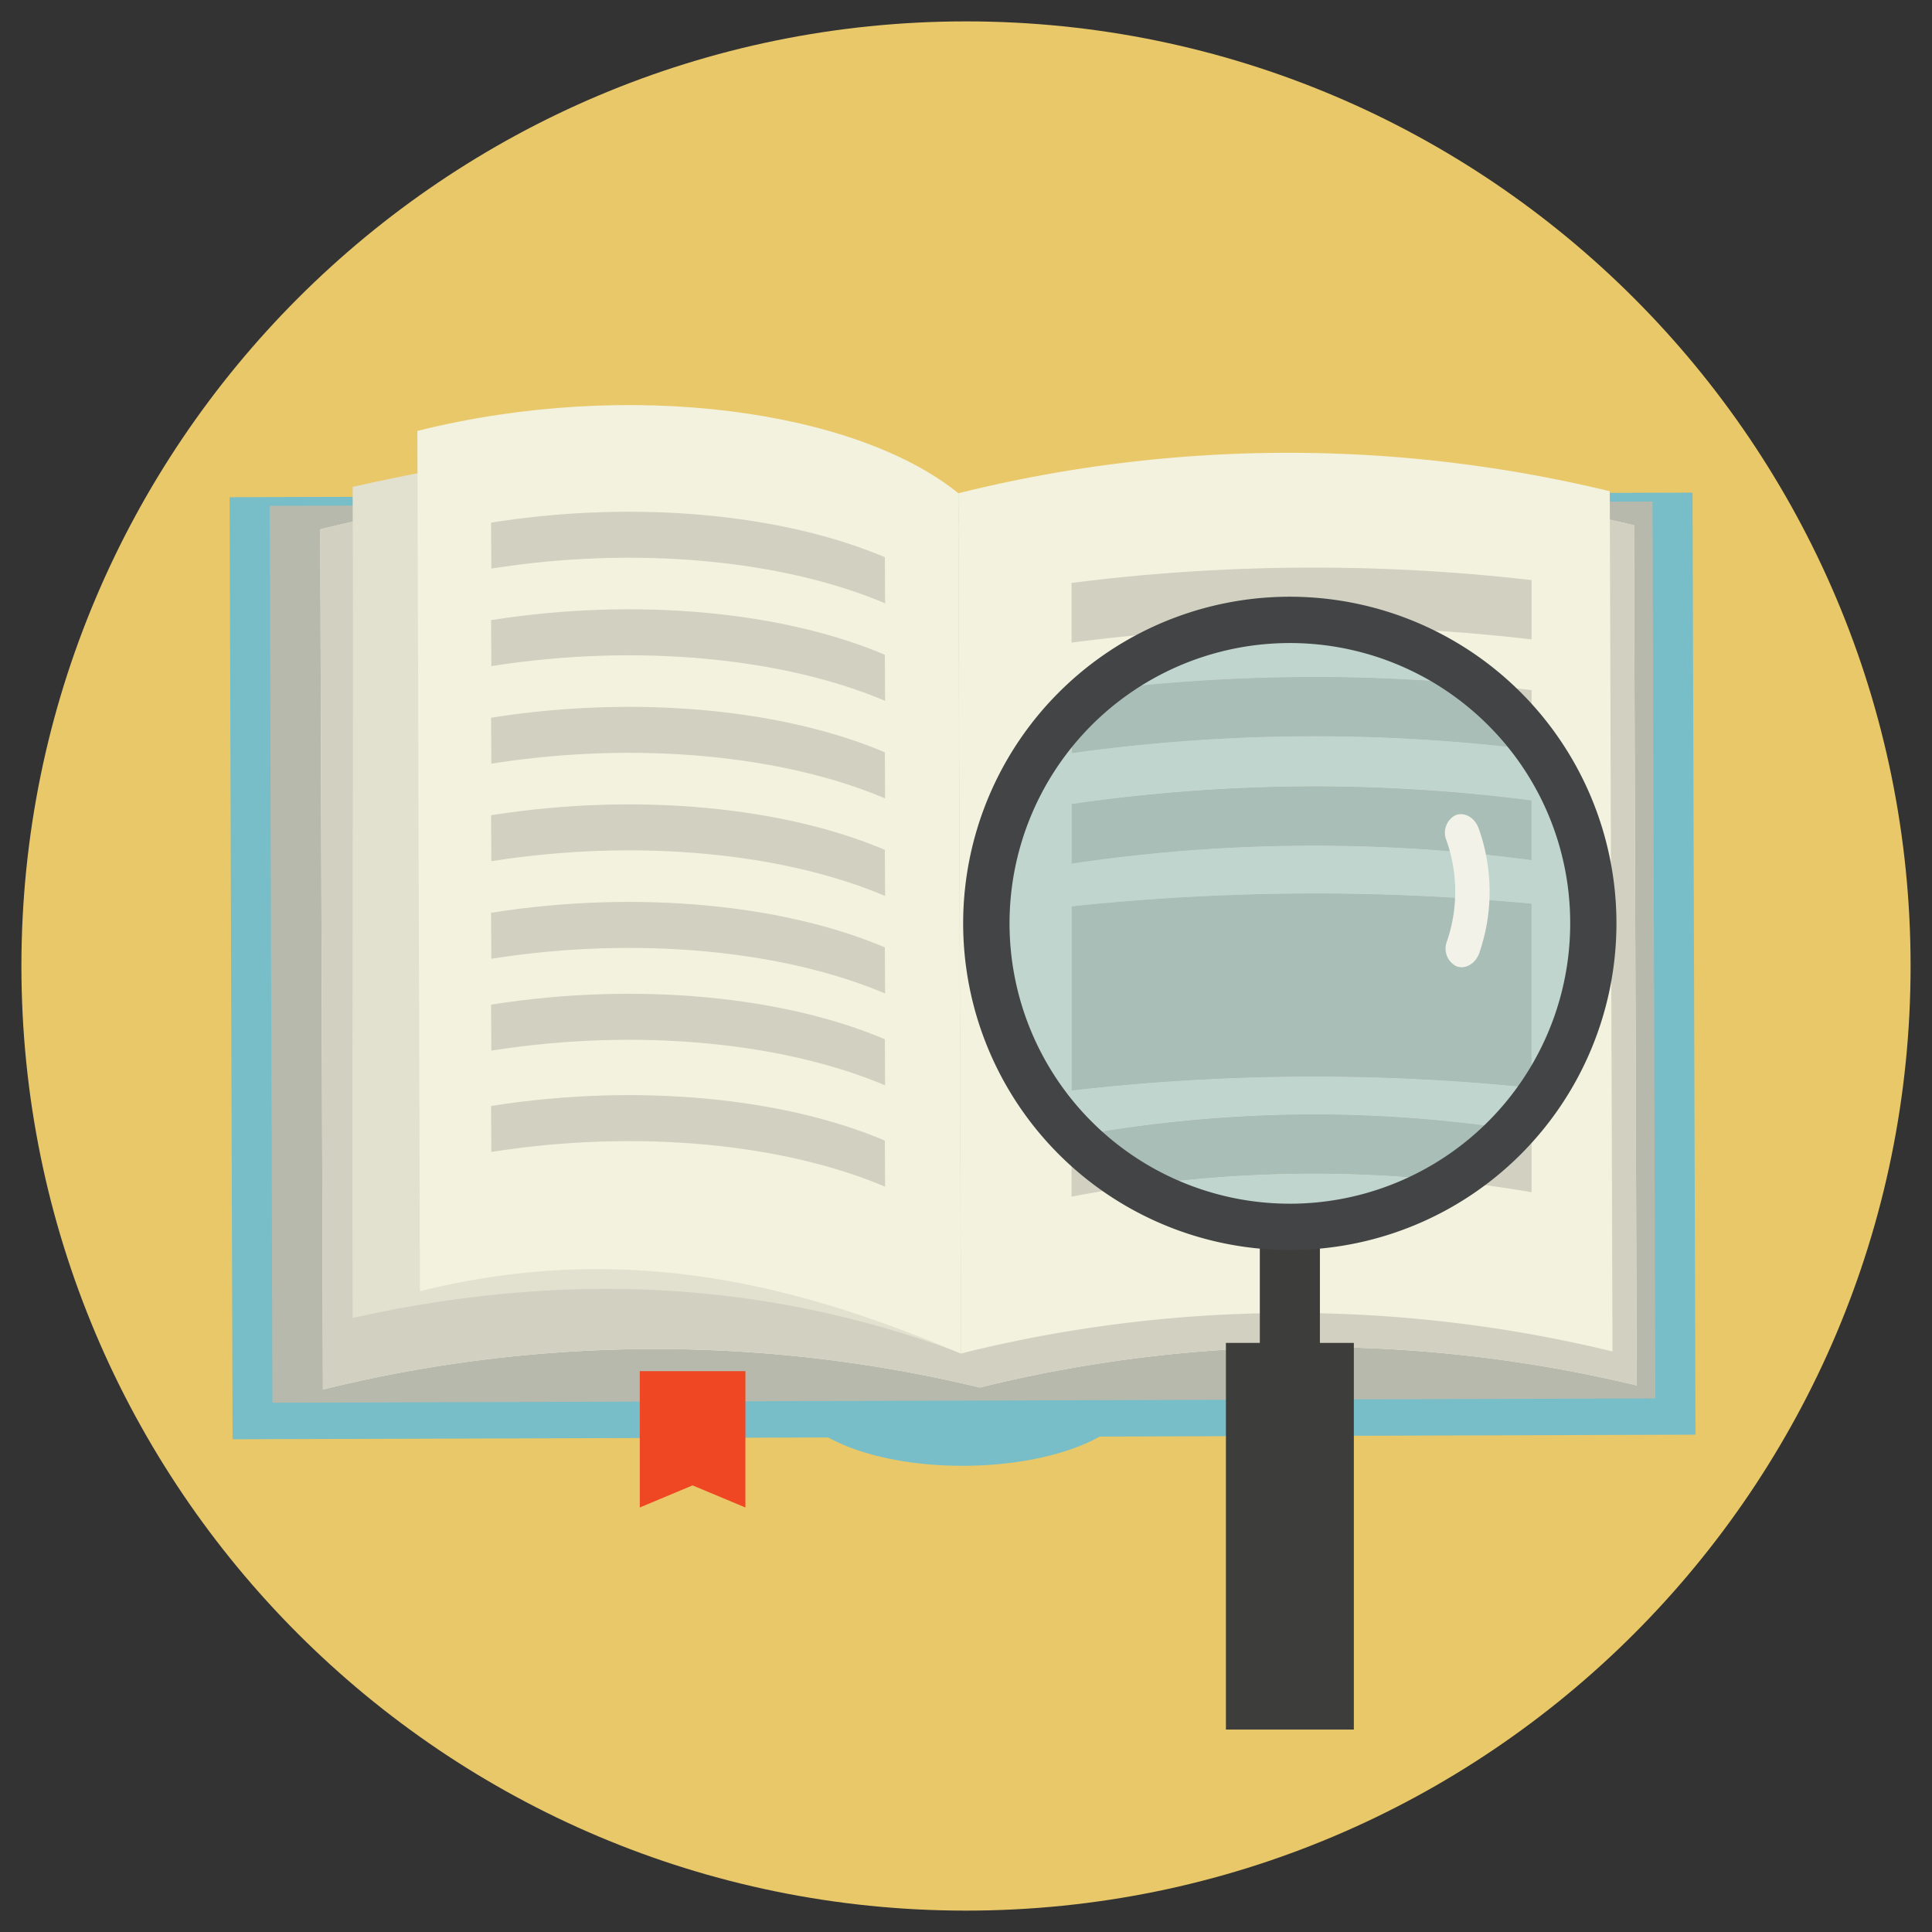 <svg id="Layer_1" data-name="Layer 1" xmlns="http://www.w3.org/2000/svg" xmlns:xlink="http://www.w3.org/1999/xlink" viewBox="0 0 600 600"><rect x="0" y="0" width="600" height="600" fill="#333333" stroke="none"/><defs><style>.cls-1{fill:none;}.cls-2{clip-path:url(#clip-path);}.cls-3{fill:#e9c869;}.cls-4{fill:#78bec8;}.cls-5{fill:#b8b9ad;}.cls-6{fill:#f8f1de;}.cls-7{fill:#d1d0c1;}.cls-8{fill:#ded3b7;}.cls-9{fill:#f3f2df;}.cls-10{fill:#e2e1d0;}.cls-11{fill:#ef4623;}.cls-12{fill:#bfd5cd;}.cls-13{fill:#a9beb7;}.cls-14{fill:#3d3d3c;}.cls-15{fill:#424445;}.cls-16{fill:#f2f2e8;}</style><clipPath id="clip-path"><rect class="cls-1" x="6.65" y="6.64" width="586.71" height="586.71"/></clipPath></defs><title>EEI-MS-MemorizingScriptures</title><g class="cls-2"><path class="cls-3" d="M593.35,300C593.35,138,462,6.64,300,6.64S6.65,138,6.65,300,138,593.36,300,593.36,593.35,462,593.35,300"/></g><rect class="cls-4" x="71.76" y="153.71" width="454.32" height="292.57" transform="translate(-0.93 0.93) rotate(-0.18)"/><g class="cls-2"><path class="cls-4" d="M352.58,432.09c0,12.68-23.77,23-53.17,23.13s-53.27-10.11-53.32-22.8,23.77-23,53.18-23.13,53.27,10.12,53.31,22.8"/></g><rect class="cls-5" x="84.17" y="156.43" width="429.47" height="278.54" transform="translate(-0.92 0.93) rotate(-0.18)"/><g class="cls-2"><path class="cls-6" d="M507.46,163.13a430.48,430.48,0,0,0-204,.63,430.57,430.57,0,0,0-204,.63q.42,133.58.83,267.13a430.61,430.61,0,0,1,204-.62,430.61,430.61,0,0,1,204-.64l-.84-267.13"/><path class="cls-7" d="M507.46,163.13a430.48,430.48,0,0,0-204,.63,430.61,430.61,0,0,0-204,.63q.42,133.58.83,267.13a430.65,430.65,0,0,1,204-.62,430.61,430.61,0,0,1,204-.64l-.84-267.13"/></g><rect class="cls-8" x="298.42" y="153.19" width="0.93" height="267.13" transform="translate(-0.89 0.93) rotate(-0.18)"/><g class="cls-2"><path class="cls-9" d="M500.77,419.7l-.84-267.14a423.73,423.73,0,0,0-202.31.63l.83,267.14a423.52,423.52,0,0,1,202.32-.63"/><path class="cls-10" d="M297.52,153.19c-35.26-25.61-113.78-18.55-188-2,.31,89-.31,169.06,0,258.1,74.22-16.55,136.08-8.82,188.93,11Z"/><path class="cls-9" d="M297.62,153.19c-31.51-25.61-101.72-35.91-168-19.37Q130,267.4,130.42,401c66.31-16.55,120.81-.49,168,19.37l-.83-267.14Z"/><path class="cls-7" d="M152.51,283.47l.08,14.28c45.88-7.25,91.27-2.39,122.29,10.79l-.08-14.32c-31-13.17-76.42-18-122.29-10.75"/><path class="cls-7" d="M152.51,253.18l.08,14.27c45.88-7.24,91.27-2.39,122.29,10.8l-.08-14.32c-31-13.17-76.42-18-122.29-10.75"/><path class="cls-7" d="M152.51,222.89l.08,14.27c45.88-7.24,91.27-2.39,122.29,10.8l-.08-14.32c-31-13.17-76.42-18-122.29-10.75"/><path class="cls-7" d="M152.51,192.59l.08,14.28c45.88-7.24,91.27-2.39,122.29,10.79l-.08-14.32c-31-13.17-76.42-18-122.29-10.75"/><path class="cls-7" d="M152.51,162.3l.08,14.27c45.88-7.24,91.27-2.39,122.29,10.8l-.08-14.32c-31-13.17-76.42-18-122.29-10.75"/><path class="cls-7" d="M152.51,312l.08,14.28c45.88-7.24,91.27-2.39,122.29,10.79l-.08-14.32c-31-13.17-76.42-18-122.29-10.75"/><path class="cls-7" d="M152.51,343.47l.08,14.28c45.88-7.25,91.27-2.39,122.29,10.79l-.08-14.32c-31-13.17-76.42-18-122.29-10.75"/><path class="cls-7" d="M332.78,181v18.57a582.2,582.2,0,0,1,142.86-1V180.15a593.76,593.76,0,0,0-142.86.89"/><path class="cls-7" d="M332.78,215.36v18.56a545.76,545.76,0,0,1,142.86-1.09v-18.5a557.24,557.24,0,0,0-142.86,1"/><path class="cls-7" d="M332.78,249.69v18.54a509.87,509.87,0,0,1,142.86-1.09V248.57a520.64,520.64,0,0,0-142.86,1.12"/><path class="cls-7" d="M332.78,353v18.63a399.72,399.72,0,0,1,142.86-1.38V351.64A411.52,411.52,0,0,0,332.78,353"/><path class="cls-7" d="M332.78,281.48V338.7a654.87,654.87,0,0,1,142.86-.84V280.64a714.18,714.18,0,0,0-142.86.84"/></g><polygon class="cls-11" points="231.49 468.16 215.08 461.3 198.69 468.16 198.69 425.82 231.49 425.82 231.49 468.16"/><g class="cls-2"><path class="cls-12" d="M408,194.72c-10.44,0-20.87.29-31.36.87a93.9,93.9,0,0,0-36.45,18.83,563.11,563.11,0,0,1,68-4.19c16.72,0,33.47.77,50.49,2.32a93.75,93.75,0,0,0-37-17.66q-6.87-.16-13.72-.17"/><path class="cls-13" d="M400.58,192.51a94.62,94.62,0,0,0-24,3.07c10.49-.57,20.92-.86,31.36-.86q6.86,0,13.72.17a94.23,94.23,0,0,0-21.12-2.38"/><path class="cls-12" d="M332.78,221.3a94.23,94.23,0,0,0,.66,131.6,410.45,410.45,0,0,1,136.36-2.17,94.27,94.27,0,0,0,5.84-121v3.08a546.41,546.41,0,0,0-142.86,1.09Zm0,46.93V249.69a520.58,520.58,0,0,1,142.86-1.12v18.57a509.69,509.69,0,0,0-142.86,1.09m0,70.47V281.48a729.15,729.15,0,0,1,75.67-4c22.16,0,44.36,1,67.19,3.17v57.22a654.65,654.65,0,0,0-142.86.84m75.11,25.81a397.43,397.43,0,0,0-54.59,3.8,94.35,94.35,0,0,0,97.07-1.51,397.8,397.8,0,0,0-42.48-2.29"/><path class="cls-13" d="M408.19,210.23a563.4,563.4,0,0,0-68,4.19,97.86,97.86,0,0,0-7.38,6.87v12.63a545.26,545.26,0,0,1,142.86-1.09v-3.08a94.91,94.91,0,0,0-17-17.2c-17-1.55-33.77-2.32-50.49-2.32"/><path class="cls-13" d="M408.22,244.19a531,531,0,0,0-75.44,5.49v18.55a509.69,509.69,0,0,1,142.86-1.09V248.57a530.69,530.69,0,0,0-67.42-4.38"/><path class="cls-13" d="M408.06,346.06a419,419,0,0,0-74.62,6.84,94.49,94.49,0,0,0,19.86,15.41,394.51,394.51,0,0,1,97.07-1.51,94.68,94.68,0,0,0,19.43-16.07,418,418,0,0,0-61.74-4.67"/><path class="cls-13" d="M408.45,277.47a729.15,729.15,0,0,0-75.67,4V338.7a656.32,656.32,0,0,1,142.86-.84V280.64c-22.83-2.12-45-3.17-67.19-3.17"/></g><rect class="cls-14" x="391.25" y="379.43" width="18.66" height="75.24"/><rect class="cls-14" x="380.72" y="417.05" width="39.73" height="120.08"/><g class="cls-2"><path class="cls-15" d="M494.83,286.76h-7.19a87.06,87.06,0,1,1-25.5-61.56,86.73,86.73,0,0,1,25.5,61.56H502A101.44,101.44,0,1,0,400.58,388.2,101.45,101.45,0,0,0,502,286.76Z"/><path class="cls-16" d="M452,299.92a6.12,6.12,0,0,1-2.67-7.48,47.73,47.73,0,0,0-.18-31.61,6.11,6.11,0,0,1,2.59-7.51c2.6-1.37,6.17.31,7.46,3.91a58.38,58.38,0,0,1,.22,38.7c-1.25,3.61-4.8,5.34-7.42,4"/></g></svg>